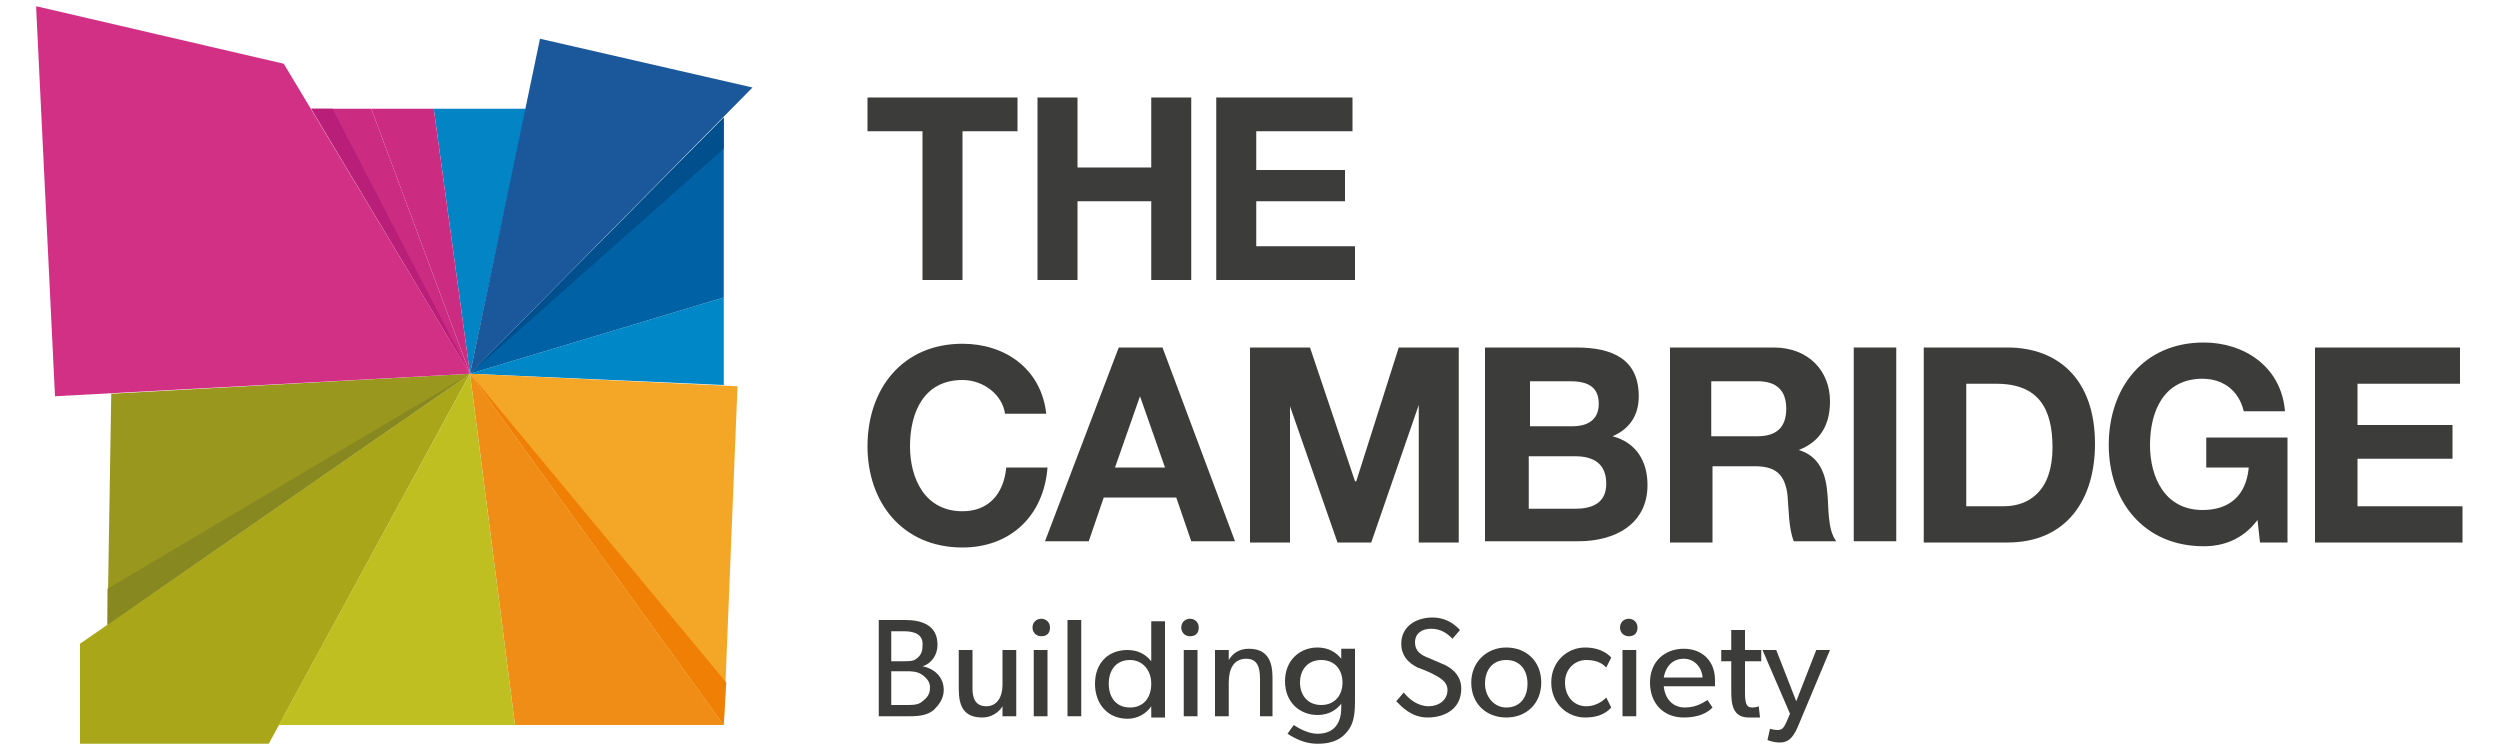 <?xml version="1.0" encoding="utf-8"?>
<svg version="1.1" xmlns="http://www.w3.org/2000/svg" xmlns:xlink="http://www.w3.org/1999/xlink" x="0px" y="0px"
	 viewBox="0 0 200 60" style="enable-background:new 0 0 200 60;" xml:space="preserve">
<style type="text/css">
	.st0{fill:#0087C8;}
	.st1{fill:#99971E;}
	.st2{fill:#0062A5;}
	.st3{fill:#0384C5;}
	.st4{fill:#CC2B82;}
	.st5{fill:#EF8D16;}
	.st6{fill:#A9A619;}
	.st7{fill:#F4A627;}
	.st8{fill:#01508D;}
	.st9{fill:#B91F79;}
	.st10{fill:#888821;}
	.st11{fill:#EF8005;}
	.st12{fill:#C0BF22;}
	.st13{fill:#D13084;}
	.st14{fill:#1A589B;}
	.st15{clip-path:url(#SVGID_2_);fill:#3C3C3B;}
</style>
<g>
	<polygon class="st0" points="57.9,23.8 37.6,29.9 57.9,30.8 	"/>
	<polygon class="st1" points="8.6,50 14.7,45.7 37.6,29.9 8.9,31.5 	"/>
	<polygon class="st2" points="57.9,23.8 57.9,9.4 37.6,29.9 	"/>
	<polygon class="st3" points="42.1,8.7 34.7,8.7 37.6,29.9 	"/>
	<polygon class="st4" points="37.6,29.9 29.7,8.7 24.9,8.7 	"/>
	<polygon class="st5" points="57.9,58 37.6,29.9 41.2,58 57.9,58 	"/>
	<polygon class="st6" points="21.5,59.5 6.4,59.5 6.4,51.5 37.6,29.9 	"/>
	<polygon class="st7" points="59,30.9 37.6,29.9 57.9,58 	"/>
	<polygon class="st8" points="57.9,9.4 37.6,29.9 57.9,11.9 	"/>
	<polygon class="st9" points="24.9,8.7 26.6,8.7 37.6,29.9 	"/>
	<polygon class="st10" points="8.6,47.1 8.6,50 37.6,29.9 	"/>
	<polygon class="st11" points="57.9,58 37.6,29.9 58.1,54.6 	"/>
	<polygon class="st12" points="37.6,29.9 22.3,58 41.2,58 	"/>
	<polygon class="st13" points="2.9,0.8 4.4,31.7 37.6,29.9 22.7,5.1 2.9,0.5 	"/>
	<polygon class="st4" points="37.6,29.9 34.7,8.7 29.7,8.7 	"/>
	<polygon class="st14" points="43.2,3.1 60.2,7 37.6,29.9 	"/>
	<g>
		<defs>
			<rect id="SVGID_1_" x="2.8" y="0.5" width="194.2" height="59"/>
		</defs>
		<clipPath id="SVGID_2_">
			<use xlink:href="#SVGID_1_"  style="overflow:visible;"/>
		</clipPath>
		<path class="st15" d="M74.7,56.8c-0.5,0.4-1.1,0.5-1.9,0.5h-2.5v-7.7h2.1c0.7,0,1.3,0.1,1.8,0.4c0.5,0.3,0.8,0.8,0.8,1.6
			c0,0.8-0.5,1.5-1.2,1.7v0c1,0.2,1.7,0.9,1.7,1.9C75.5,55.9,75.1,56.4,74.7,56.8 M72.3,50.5h-1v2.4h0.9c0.5,0,0.9,0,1.1-0.2
			c0.3-0.2,0.5-0.5,0.5-1C73.9,50.7,73.1,50.5,72.3,50.5 M73.8,54c-0.4-0.3-0.9-0.3-1.3-0.3h-1.2v2.7h1.2c0.5,0,1,0,1.3-0.3
			c0.4-0.3,0.6-0.6,0.6-1.1C74.4,54.6,74.2,54.3,73.8,54"/>
		<path class="st15" d="M80.2,57.3l0-0.8c-0.3,0.5-0.9,0.9-1.6,0.9c-1.5,0-1.9-0.9-1.9-2.3V52h1.1v3.1c0,0.7,0.2,1.4,1.1,1.4
			c0.9,0,1.3-0.8,1.3-1.7V52h1.1v5.3H80.2z"/>
		<path class="st15" d="M83.3,50.9c-0.4,0-0.7-0.3-0.7-0.7c0-0.4,0.3-0.7,0.7-0.7c0.4,0,0.7,0.3,0.7,0.7
			C84,50.7,83.7,50.9,83.3,50.9 M82.7,52h1.1v5.3h-1.1V52z"/>
		<rect x="85.4" y="49.6" class="st15" width="1.1" height="7.7"/>
		<path class="st15" d="M92.1,57.3v-0.8h0c-0.4,0.6-1.1,1-1.9,1c-1.6,0-2.6-1.2-2.6-2.8c0-1.6,1-2.7,2.6-2.7c0.9,0,1.5,0.4,1.9,0.9
			h0v-3.2h1.1v7.7H92.1z M90.4,52.8c-1.1,0-1.7,0.8-1.7,1.9c0,1.1,0.6,1.9,1.7,1.9c1.1,0,1.7-0.8,1.7-1.9
			C92.1,53.6,91.4,52.8,90.4,52.8"/>
		<path class="st15" d="M95.2,50.9c-0.4,0-0.7-0.3-0.7-0.7c0-0.4,0.3-0.7,0.7-0.7c0.4,0,0.7,0.3,0.7,0.7
			C95.9,50.7,95.6,50.9,95.2,50.9 M94.7,52h1.1v5.3h-1.1V52z"/>
		<path class="st15" d="M100.8,57.3v-3c0-0.9-0.2-1.6-1.1-1.6c-1,0-1.4,0.8-1.4,1.9v2.7h-1.1V52h1.1l0,0.8h0
			c0.3-0.5,0.8-0.9,1.6-0.9c1.5,0,1.9,1,1.9,2.3v3.1H100.8z"/>
		<path class="st15" d="M107.8,58.5c-0.4,0.5-1,1-2.4,1c-1.3,0-2.2-0.7-2.4-0.8l0.5-0.7c0.3,0.2,1.1,0.7,1.9,0.7
			c1.3,0,1.9-0.8,1.9-2.1v-0.3h0c-0.4,0.5-1,0.9-1.9,0.9c-1.4,0-2.6-1-2.6-2.7c0-1.7,1.2-2.7,2.6-2.7c0.9,0,1.5,0.4,1.9,0.9h0l0-0.8
			h1.1v4.2C108.4,57.4,108.2,58,107.8,58.5 M105.7,52.8c-1.1,0-1.7,0.8-1.7,1.8c0,1,0.6,1.8,1.7,1.8c1.1,0,1.7-0.8,1.7-1.8
			C107.4,53.6,106.8,52.8,105.7,52.8"/>
		<path class="st15" d="M114.2,57.4c-1.3,0-2.1-0.9-2.5-1.3l0.6-0.7c0.4,0.5,1.1,1.1,2,1.1c0.8,0,1.5-0.5,1.5-1.3
			c0-0.8-0.9-1.1-1.2-1.3c-0.4-0.2-0.9-0.4-1.2-0.5c-0.8-0.4-1.3-1-1.3-1.9c0-1.4,1.2-2.1,2.5-2.1c1.3,0,2,0.8,2.2,1l-0.6,0.7
			c-0.4-0.4-0.9-0.8-1.7-0.8c-0.8,0-1.3,0.4-1.3,1.1c0,0.7,0.5,1,1,1.2l1.4,0.6c0.8,0.4,1.3,1,1.3,1.9
			C116.9,56.7,115.6,57.4,114.2,57.4"/>
		<path class="st15" d="M120.5,57.4c-1.6,0-2.8-1.1-2.8-2.8c0-1.6,1.2-2.8,2.8-2.8c1.6,0,2.8,1.1,2.8,2.8
			C123.3,56.3,122.1,57.4,120.5,57.4 M120.5,52.8c-1.1,0-1.7,0.8-1.7,1.9c0,1,0.7,1.9,1.7,1.9c1.1,0,1.7-0.8,1.7-1.9
			C122.2,53.6,121.6,52.8,120.5,52.8"/>
		<path class="st15" d="M126.8,57.4c-1.4,0-2.7-1.1-2.7-2.8c0-1.7,1.3-2.8,2.7-2.8c1.4,0,2,0.7,2.1,0.8l-0.4,0.8
			c-0.2-0.2-0.6-0.6-1.6-0.6c-0.9,0-1.7,0.7-1.7,1.8c0,1.1,0.7,1.9,1.7,1.9c1,0,1.6-0.7,1.6-0.7l0.4,0.8
			C128.7,56.8,128.2,57.4,126.8,57.4"/>
		<path class="st15" d="M130.3,50.9c-0.4,0-0.7-0.3-0.7-0.7c0-0.4,0.3-0.7,0.7-0.7c0.4,0,0.7,0.3,0.7,0.7
			C131,50.7,130.7,50.9,130.3,50.9 M129.8,52h1.1v5.3h-1.1V52z"/>
		<path class="st15" d="M137.2,54.9h-4.1c0.1,1,0.7,1.7,1.7,1.7c1,0,1.6-0.5,1.8-0.6l0.4,0.6c-0.1,0.1-0.7,0.8-2.3,0.8
			c-1.6,0-2.7-1.1-2.7-2.8c0-1.7,1.2-2.7,2.7-2.7c1.5,0,2.5,1,2.5,2.5C137.2,54.6,137.2,54.9,137.2,54.9 M134.7,52.7
			c-1.1,0-1.5,0.9-1.6,1.5h3.1C136.2,53.6,135.7,52.7,134.7,52.7"/>
		<path class="st15" d="M139.9,57.4c-1.3,0-1.4-1.1-1.4-2.1v-2.4h-0.8V52h0.8v-1.6h1.1V52h1.3v0.9h-1.3v2.4c0,0.4,0,0.7,0.1,1
			c0.1,0.2,0.2,0.3,0.5,0.3c0.3,0,0.5-0.1,0.5-0.1l0.1,0.9C140.6,57.4,140.2,57.4,139.9,57.4"/>
		<path class="st15" d="M143.8,58.2c-0.4,0.9-0.8,1.2-1.4,1.2c-0.6,0-1-0.2-1-0.2l0.2-0.9c0,0,0.3,0.1,0.6,0.1
			c0.4,0,0.5-0.2,0.7-0.6l0.3-0.7L141,52l1.1,0l1.6,4.1l1.6-4.1l1.1,0L143.8,58.2z"/>
		<polygon class="st15" points="73.8,10.5 69.4,10.5 69.4,7.8 81.4,7.8 81.4,10.5 77,10.5 77,22.4 73.8,22.4 		"/>
		<polygon class="st15" points="83,7.8 86.2,7.8 86.2,13.4 92.1,13.4 92.1,7.8 95.3,7.8 95.3,22.4 92.1,22.4 92.1,16.1 86.2,16.1 
			86.2,22.4 83,22.4 		"/>
		<polygon class="st15" points="97.3,7.8 108.2,7.8 108.2,10.5 100.5,10.5 100.5,13.6 107.6,13.6 107.6,16.1 100.5,16.1 100.5,19.7 
			108.4,19.7 108.4,22.4 97.3,22.4 		"/>
		<path class="st15" d="M80.4,33.1c-0.2-1.5-1.7-2.7-3.4-2.7c-3.1,0-4.2,2.6-4.2,5.3c0,2.6,1.2,5.2,4.2,5.2c2.1,0,3.3-1.4,3.5-3.5
			h3.3c-0.3,3.9-3,6.4-6.8,6.4c-4.8,0-7.6-3.6-7.6-8.1c0-4.6,2.8-8.2,7.6-8.2c3.4,0,6.3,2,6.7,5.6H80.4z"/>
		<path class="st15" d="M89.5,27.8h3.5l5.8,15.5h-3.5l-1.2-3.5h-5.8l-1.2,3.5h-3.5L89.5,27.8z M89.2,37.4h4l-2-5.7h0L89.2,37.4z"/>
		<polygon class="st15" points="100,27.8 104.8,27.8 108.4,38.5 108.5,38.5 111.9,27.8 116.7,27.8 116.7,43.4 113.5,43.4 
			113.5,32.4 113.5,32.4 109.7,43.4 107,43.4 103.2,32.5 103.2,32.5 103.2,43.4 100,43.4 		"/>
		<path class="st15" d="M118.8,27.8h7.3c3,0,5,1,5,3.9c0,1.5-0.7,2.6-2.1,3.2c1.9,0.5,2.8,2,2.8,3.9c0,3.2-2.7,4.5-5.5,4.5h-7.5
			V27.8z M122.3,34.1h3.5c1.2,0,2.1-0.5,2.1-1.8c0-1.5-1.1-1.8-2.3-1.8h-3.2V34.1z M122.3,40.7h3.7c1.3,0,2.5-0.4,2.5-2
			c0-1.6-1-2.2-2.5-2.2h-3.7V40.7z"/>
		<path class="st15" d="M133.5,27.8h8.4c2.8,0,4.5,1.9,4.5,4.3c0,1.8-0.7,3.2-2.5,3.9v0c1.7,0.5,2.2,2,2.3,3.6c0.1,1,0,2.8,0.7,3.7
			h-3.4c-0.4-1-0.4-2.5-0.5-3.7c-0.2-1.6-0.9-2.3-2.6-2.3h-3.4v6.1h-3.4V27.8z M136.9,34.9h3.7c1.5,0,2.3-0.7,2.3-2.2
			c0-1.5-0.8-2.2-2.3-2.2h-3.7V34.9z"/>
		<rect x="148.3" y="27.8" class="st15" width="3.4" height="15.5"/>
		<path class="st15" d="M153.9,27.8h6.7c4,0,7,2.5,7,7.7c0,4.5-2.3,7.9-7,7.9h-6.7V27.8z M157.3,40.5h3c2,0,3.9-1.2,3.9-4.7
			c0-3.1-1.1-5.1-4.5-5.1h-2.4V40.5z"/>
		<path class="st15" d="M180.6,41.6c-1.2,1.6-2.8,2.1-4.3,2.1c-4.8,0-7.6-3.6-7.6-8.1c0-4.6,2.8-8.2,7.6-8.2c3.2,0,6.2,1.9,6.5,5.5
			h-3.3c-0.4-1.7-1.7-2.6-3.3-2.6c-3.1,0-4.2,2.6-4.2,5.3c0,2.6,1.2,5.2,4.2,5.2c2.2,0,3.5-1.2,3.7-3.4h-3.4V35h6.5v8.4h-2.2
			L180.6,41.6z"/>
		<polygon class="st15" points="185.2,27.8 196.8,27.8 196.8,30.7 188.6,30.7 188.6,34 196.2,34 196.2,36.7 188.6,36.7 188.6,40.5 
			197,40.5 197,43.4 185.2,43.4 		"/>
	</g>
</g>
</svg>
